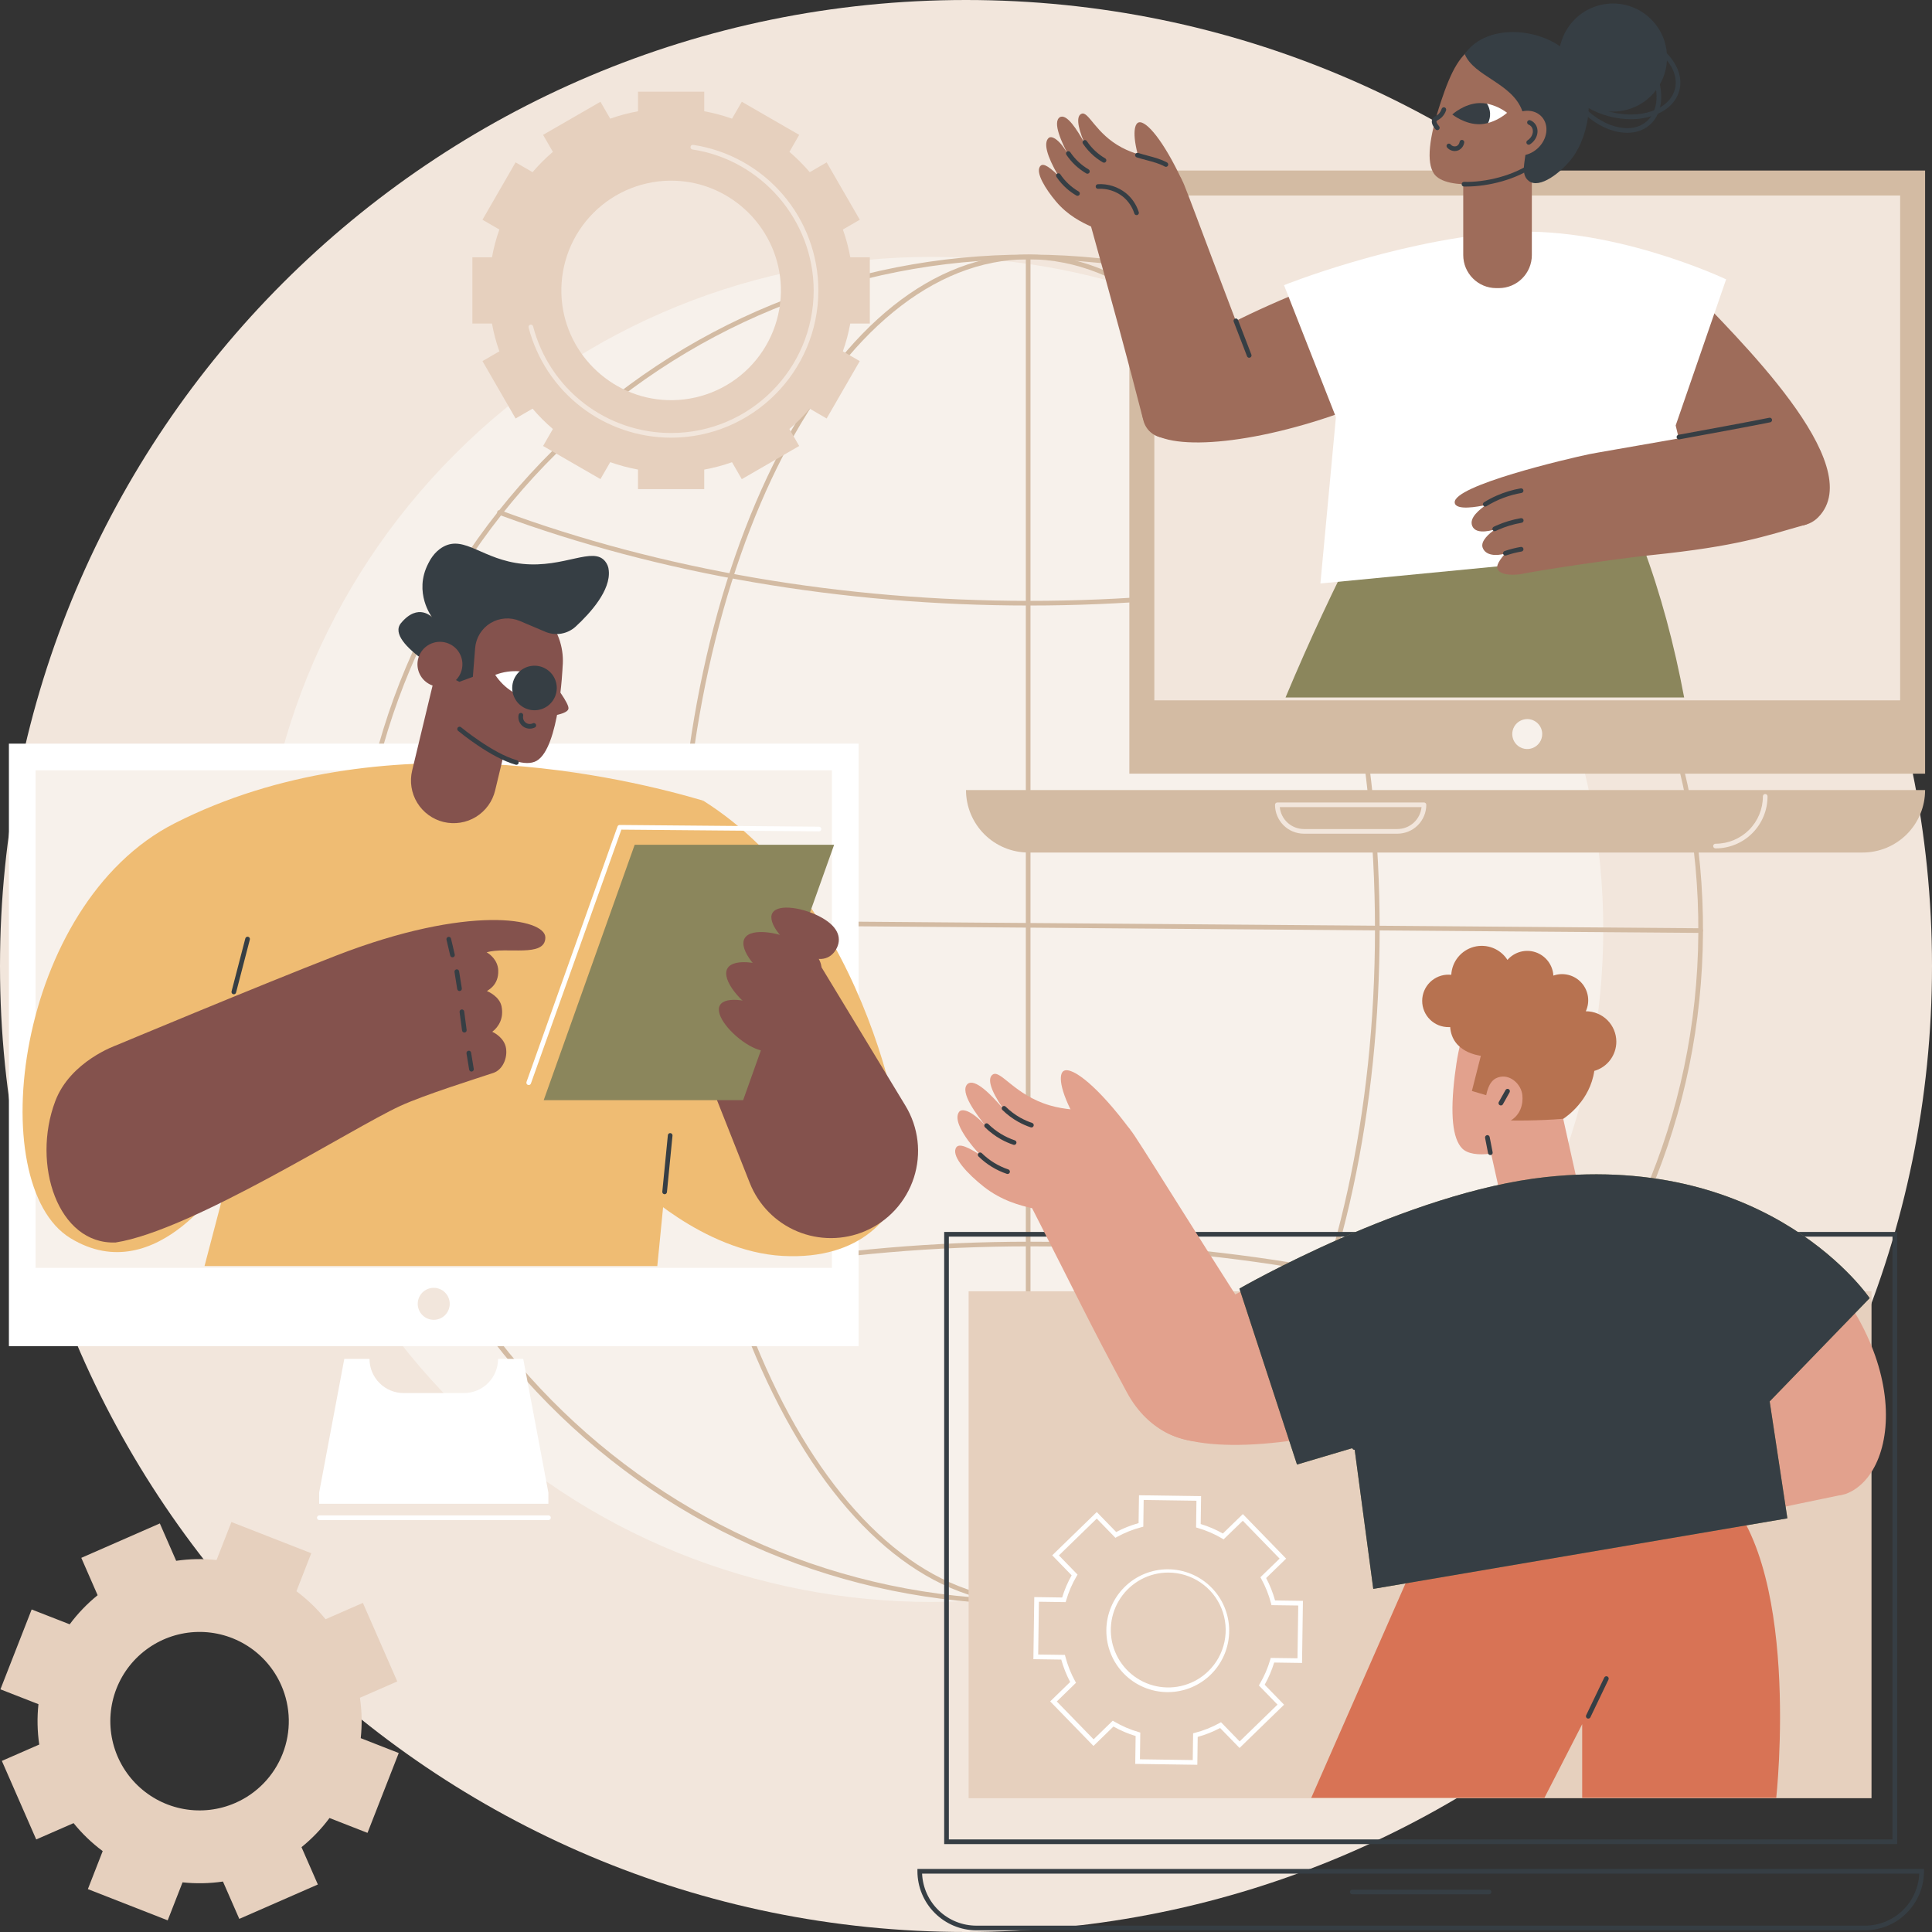 <svg width="100" height="100" viewBox="0 0 100 100" fill="none" xmlns="http://www.w3.org/2000/svg">
<rect x="0" y="0" width="100" height="100" fill="#333333" stroke="none"/>
<g clip-path="url(#clip0_2128_23555)">
<path d="M50 100C77.614 100 100 77.614 100 50C100 22.386 77.614 0 50 0C22.386 0 0 22.386 0 50C0 77.614 22.386 100 50 100Z" fill="#F2E6DC"/>
<path d="M72.789 72.721C86.383 59.127 86.383 37.087 72.789 23.493C59.195 9.899 37.155 9.899 23.561 23.493C9.967 37.087 9.967 59.127 23.561 72.721C37.155 86.314 59.195 86.314 72.789 72.721Z" fill="#F7F1EB"/>
<path d="M53.224 83.037H53.016C43.686 82.982 34.935 79.299 28.377 72.664C21.817 66.029 18.234 57.236 18.288 47.906C18.341 38.576 22.026 29.826 28.661 23.267C35.246 16.755 43.959 13.177 53.211 13.177H53.419C62.749 13.232 71.499 16.914 78.058 23.55C84.617 30.185 88.201 38.978 88.146 48.306C88.092 57.634 84.409 66.387 77.774 72.946C71.188 79.458 62.475 83.037 53.224 83.037ZM53.212 13.419C44.023 13.419 35.372 16.971 28.831 23.438C22.24 29.951 18.582 38.642 18.529 47.907C18.42 67.033 33.89 82.685 53.017 82.795H53.221C72.257 82.795 87.796 67.367 87.905 48.306C87.96 39.041 84.401 30.309 77.887 23.719C71.373 17.13 62.682 13.471 53.417 13.418L53.212 13.419Z" fill="#D3BBA3"/>
<path d="M53.279 31.342C43.614 31.342 34.114 29.715 25.805 26.636C25.776 26.624 25.753 26.601 25.741 26.573C25.728 26.544 25.727 26.512 25.738 26.482C25.749 26.453 25.771 26.429 25.799 26.416C25.828 26.402 25.86 26.4 25.89 26.41C34.17 29.479 43.641 31.101 53.279 31.101C62.841 31.101 72.25 29.502 80.485 26.478C80.5 26.471 80.517 26.467 80.533 26.467C80.55 26.467 80.566 26.47 80.581 26.477C80.597 26.483 80.61 26.493 80.622 26.505C80.633 26.517 80.642 26.531 80.648 26.546C80.653 26.562 80.656 26.578 80.655 26.595C80.654 26.611 80.65 26.628 80.642 26.642C80.635 26.657 80.624 26.67 80.612 26.681C80.599 26.691 80.584 26.699 80.568 26.704C72.306 29.738 62.869 31.342 53.279 31.342Z" fill="#D3BBA3"/>
<path d="M25.528 69.329C25.5 69.329 25.473 69.319 25.452 69.301C25.43 69.282 25.416 69.257 25.411 69.23C25.406 69.202 25.41 69.174 25.424 69.149C25.438 69.125 25.46 69.106 25.486 69.096C33.873 65.939 43.483 64.27 53.278 64.27C63.02 64.27 72.585 65.922 80.94 69.047C80.955 69.052 80.969 69.061 80.98 69.072C80.992 69.082 81.001 69.095 81.008 69.11C81.014 69.124 81.018 69.14 81.019 69.155C81.019 69.171 81.016 69.187 81.011 69.202C81 69.232 80.977 69.256 80.948 69.269C80.919 69.283 80.886 69.284 80.856 69.273C72.528 66.158 62.992 64.511 53.278 64.511C43.513 64.511 33.934 66.175 25.573 69.32C25.559 69.326 25.544 69.329 25.528 69.329V69.329Z" fill="#D3BBA3"/>
<path d="M53.218 83.037C48.343 83.037 43.764 79.393 40.331 72.776C36.909 66.185 35.025 57.421 35.025 48.107C35.025 38.792 36.909 30.029 40.331 23.437C43.767 16.821 48.343 13.177 53.218 13.177C58.092 13.177 62.668 16.821 66.103 23.437C69.526 30.029 71.41 38.792 71.41 48.107C71.41 57.421 69.526 66.185 66.103 72.776C62.668 79.393 58.092 83.037 53.218 83.037ZM53.218 13.419C43.319 13.419 35.266 28.98 35.266 48.108C35.266 67.235 43.319 82.797 53.218 82.797C63.117 82.797 71.169 67.236 71.169 48.108C71.169 28.98 63.115 13.418 53.218 13.418V13.419Z" fill="#D3BBA3"/>
<path d="M53.217 82.99C53.202 82.99 53.186 82.987 53.171 82.981C53.157 82.975 53.143 82.966 53.132 82.955C53.121 82.944 53.112 82.931 53.106 82.916C53.1 82.902 53.097 82.886 53.097 82.87V13.372C53.099 13.341 53.112 13.312 53.135 13.292C53.157 13.271 53.187 13.259 53.217 13.259C53.248 13.259 53.277 13.271 53.3 13.292C53.322 13.312 53.336 13.341 53.338 13.372V82.87C53.338 82.886 53.335 82.901 53.329 82.916C53.323 82.931 53.314 82.944 53.303 82.955C53.291 82.966 53.278 82.975 53.264 82.981C53.249 82.987 53.233 82.99 53.217 82.99V82.99Z" fill="#D3BBA3"/>
<path d="M88.033 48.287L18.386 47.744C18.356 47.742 18.327 47.729 18.306 47.706C18.285 47.684 18.274 47.654 18.274 47.624C18.274 47.593 18.285 47.564 18.306 47.541C18.327 47.519 18.356 47.505 18.386 47.503L88.033 48.047C88.063 48.048 88.092 48.062 88.113 48.084C88.134 48.107 88.145 48.136 88.145 48.167C88.145 48.198 88.134 48.227 88.113 48.249C88.092 48.272 88.063 48.285 88.033 48.287V48.287Z" fill="#D3BBA3"/>
<path d="M0.461 69.676H44.439L44.439 38.491L0.461 38.491L0.461 69.676Z" fill="white"/>
<path d="M43.059 65.624V39.871H1.841V65.624H43.059Z" fill="#F7F1EB"/>
<path d="M22.767 68.251C23.189 68.076 23.39 67.591 23.215 67.169C23.04 66.747 22.556 66.546 22.133 66.721C21.711 66.896 21.51 67.38 21.685 67.803C21.86 68.225 22.345 68.426 22.767 68.251Z" fill="#F2E6DC"/>
<path d="M17.821 70.337H19.126C19.126 70.569 19.171 70.799 19.26 71.013C19.349 71.228 19.48 71.423 19.644 71.587C19.808 71.751 20.003 71.882 20.218 71.971C20.432 72.059 20.662 72.105 20.895 72.105H24.012C24.481 72.105 24.931 71.919 25.262 71.587C25.594 71.255 25.78 70.806 25.78 70.337H27.082L28.384 77.256V77.835H16.519V77.256L17.821 70.337Z" fill="white"/>
<path d="M28.381 78.678H16.519C16.489 78.676 16.46 78.662 16.439 78.64C16.418 78.618 16.407 78.588 16.407 78.558C16.407 78.527 16.418 78.498 16.439 78.475C16.46 78.453 16.489 78.439 16.519 78.437H28.381C28.398 78.436 28.415 78.438 28.43 78.444C28.446 78.449 28.46 78.458 28.472 78.469C28.484 78.481 28.494 78.494 28.5 78.51C28.507 78.525 28.51 78.541 28.51 78.558C28.51 78.574 28.507 78.591 28.5 78.606C28.494 78.621 28.484 78.635 28.472 78.646C28.46 78.657 28.446 78.666 28.43 78.671C28.415 78.677 28.398 78.679 28.381 78.678Z" fill="white"/>
<path d="M32.81 61.226C32.81 61.226 36.362 64.778 40.502 65.006C44.642 65.233 46.358 62.845 46.731 61.149C47.104 59.454 44.949 46.823 36.394 41.44C36.394 41.44 31.076 54.754 32.81 61.226Z" fill="#EFBC73"/>
<path d="M11.841 60.745C11.841 60.745 8.188 66.865 3.641 64.084C-0.906 61.302 0.772 46.809 9.051 42.608C19.827 37.144 32.539 40.304 36.392 41.44L34.022 65.531H10.586L11.841 60.745Z" fill="#EFBC73"/>
<path d="M12.102 51.464C12.092 51.464 12.082 51.462 12.072 51.46C12.057 51.456 12.042 51.449 12.03 51.44C12.017 51.43 12.006 51.418 11.998 51.405C11.99 51.391 11.985 51.376 11.983 51.36C11.981 51.344 11.982 51.328 11.986 51.313L12.696 48.581C12.699 48.565 12.706 48.549 12.715 48.536C12.724 48.522 12.736 48.511 12.75 48.502C12.764 48.493 12.78 48.487 12.796 48.485C12.812 48.482 12.829 48.483 12.845 48.487C12.861 48.491 12.876 48.499 12.889 48.509C12.902 48.519 12.912 48.532 12.921 48.546C12.928 48.561 12.933 48.577 12.935 48.593C12.936 48.609 12.934 48.626 12.929 48.642L12.219 51.374C12.212 51.4 12.197 51.422 12.176 51.439C12.155 51.455 12.129 51.464 12.102 51.464V51.464Z" fill="#363E44"/>
<path d="M34.402 61.812H34.39C34.374 61.811 34.359 61.806 34.345 61.799C34.331 61.791 34.318 61.781 34.308 61.769C34.298 61.757 34.29 61.743 34.285 61.727C34.281 61.712 34.279 61.696 34.281 61.68L34.569 58.751C34.574 58.721 34.59 58.693 34.614 58.674C34.639 58.656 34.669 58.647 34.7 58.65C34.731 58.653 34.759 58.668 34.779 58.691C34.799 58.714 34.81 58.744 34.809 58.775L34.521 61.704C34.518 61.733 34.504 61.761 34.482 61.781C34.46 61.801 34.431 61.812 34.402 61.812Z" fill="#363E44"/>
<path d="M35.362 52.524L38.81 61.233C39.031 61.792 39.363 62.301 39.784 62.731C40.205 63.161 40.708 63.502 41.263 63.734C41.818 63.966 42.414 64.085 43.015 64.084C43.617 64.083 44.212 63.962 44.766 63.727V63.727C45.362 63.475 45.898 63.097 46.335 62.619C46.772 62.141 47.102 61.575 47.301 60.959C47.5 60.342 47.564 59.69 47.489 59.047C47.414 58.404 47.201 57.784 46.865 57.23L42.079 49.336L35.362 52.524Z" fill="#84524D"/>
<path d="M6.022 54.103C6.022 54.103 13.428 51.004 17.393 49.464C24.265 46.795 28.222 47.533 28.227 48.521C28.232 49.593 26.171 48.983 25.188 49.294C25.348 49.373 25.768 49.696 25.789 50.223C25.82 51.007 25.247 51.252 25.203 51.296C25.257 51.318 25.858 51.573 25.961 52.094C26.077 52.681 25.836 53.132 25.479 53.406C25.617 53.465 26.104 53.739 26.19 54.243C26.278 54.761 26.02 55.372 25.534 55.534C24.639 55.834 21.963 56.669 20.708 57.247C18.236 58.383 9.961 63.686 5.986 64.311C3.005 64.43 1.62 60.267 2.863 56.989C3.644 54.926 6.022 54.103 6.022 54.103Z" fill="#84524D"/>
<path d="M24.403 55.465C24.375 55.465 24.347 55.454 24.325 55.436C24.303 55.417 24.289 55.392 24.284 55.363L24.146 54.523C24.144 54.508 24.144 54.492 24.148 54.477C24.152 54.461 24.158 54.447 24.167 54.434C24.177 54.421 24.188 54.41 24.202 54.402C24.215 54.393 24.23 54.388 24.246 54.385C24.261 54.383 24.277 54.383 24.293 54.387C24.308 54.391 24.323 54.397 24.335 54.406C24.348 54.416 24.359 54.427 24.368 54.441C24.376 54.454 24.381 54.469 24.384 54.485L24.522 55.325C24.527 55.356 24.52 55.388 24.501 55.414C24.482 55.44 24.454 55.458 24.423 55.463L24.403 55.465Z" fill="#363E44"/>
<path d="M24.035 53.443C24.006 53.443 23.978 53.432 23.956 53.413C23.934 53.394 23.92 53.367 23.916 53.338L23.788 52.384C23.784 52.352 23.793 52.32 23.812 52.295C23.831 52.27 23.86 52.253 23.892 52.249C23.923 52.244 23.956 52.253 23.981 52.272C24.006 52.292 24.023 52.32 24.027 52.352L24.153 53.309C24.155 53.324 24.154 53.34 24.15 53.356C24.146 53.371 24.139 53.385 24.129 53.398C24.12 53.41 24.108 53.421 24.094 53.429C24.08 53.437 24.065 53.442 24.05 53.444C24.045 53.444 24.04 53.443 24.035 53.443V53.443Z" fill="#363E44"/>
<path d="M23.785 51.296C23.757 51.296 23.729 51.286 23.707 51.267C23.686 51.249 23.671 51.223 23.666 51.195C23.64 51.037 23.618 50.895 23.595 50.752C23.572 50.609 23.551 50.471 23.525 50.315C23.522 50.299 23.522 50.283 23.526 50.267C23.529 50.251 23.536 50.236 23.545 50.223C23.554 50.21 23.566 50.199 23.579 50.19C23.593 50.182 23.608 50.176 23.624 50.173C23.64 50.171 23.656 50.171 23.672 50.175C23.687 50.179 23.702 50.186 23.715 50.195C23.728 50.205 23.739 50.217 23.747 50.23C23.756 50.244 23.761 50.26 23.763 50.275C23.789 50.431 23.811 50.572 23.833 50.713C23.856 50.853 23.878 50.997 23.904 51.154C23.909 51.186 23.902 51.218 23.883 51.244C23.865 51.27 23.836 51.288 23.805 51.293L23.785 51.296Z" fill="#363E44"/>
<path d="M23.421 49.551C23.394 49.551 23.368 49.542 23.346 49.525C23.325 49.509 23.31 49.485 23.304 49.459L23.11 48.639C23.103 48.608 23.108 48.575 23.125 48.548C23.142 48.521 23.169 48.502 23.2 48.494C23.231 48.487 23.264 48.492 23.291 48.509C23.318 48.526 23.337 48.553 23.345 48.584L23.538 49.404C23.546 49.435 23.54 49.468 23.524 49.495C23.507 49.522 23.48 49.541 23.449 49.549C23.44 49.551 23.431 49.552 23.421 49.551V49.551Z" fill="#363E44"/>
<path d="M27.366 56.162C27.352 56.162 27.338 56.16 27.326 56.155C27.295 56.145 27.271 56.122 27.257 56.093C27.243 56.065 27.242 56.031 27.252 56.001L31.962 42.78C31.97 42.757 31.985 42.736 32.005 42.722C32.026 42.707 32.051 42.7 32.076 42.7L42.399 42.79C42.43 42.792 42.459 42.806 42.479 42.828C42.5 42.851 42.512 42.88 42.512 42.911C42.512 42.941 42.5 42.971 42.479 42.993C42.459 43.016 42.43 43.029 42.399 43.031V43.031L32.162 42.942L27.48 56.082C27.471 56.105 27.456 56.126 27.436 56.14C27.415 56.155 27.391 56.162 27.366 56.162V56.162Z" fill="white"/>
<path d="M38.465 56.944H28.142L32.851 43.724H43.174L38.465 56.944Z" fill="#8B865C"/>
<path d="M39.827 52.279C40.738 52.797 40.847 53.403 40.559 53.91C40.27 54.417 39.693 54.632 38.782 54.114C37.872 53.595 36.974 52.541 37.262 52.033C37.551 51.526 38.916 51.76 39.827 52.279Z" fill="#84524D"/>
<path d="M40.625 50.413C41.68 51.014 41.808 51.716 41.474 52.303C41.139 52.891 40.469 53.141 39.414 52.539C38.359 51.938 37.318 50.716 37.65 50.129C37.983 49.541 39.57 49.812 40.625 50.413Z" fill="#84524D"/>
<path d="M41.5 49.339C42.41 49.858 42.989 49.642 43.277 49.136C43.566 48.629 43.455 48.022 42.545 47.504C41.634 46.986 40.268 46.752 39.98 47.259C39.691 47.765 40.59 48.821 41.5 49.339Z" fill="#84524D"/>
<path d="M40.303 50.978C41.358 51.579 42.028 51.33 42.362 50.742C42.697 50.155 42.568 49.454 41.514 48.852C40.459 48.251 38.875 47.981 38.541 48.569C38.207 49.156 39.248 50.378 40.303 50.978Z" fill="#84524D"/>
<path d="M22.965 42.547C23.247 42.614 23.54 42.626 23.826 42.58C24.113 42.535 24.387 42.434 24.635 42.282C24.882 42.13 25.097 41.932 25.268 41.697C25.438 41.462 25.561 41.196 25.628 40.914L27.277 34.048C27.319 33.876 27.29 33.694 27.198 33.543C27.106 33.392 26.957 33.283 26.785 33.241L23.791 32.522C23.618 32.48 23.436 32.509 23.285 32.602C23.133 32.695 23.025 32.844 22.984 33.016L21.333 39.883C21.196 40.452 21.291 41.053 21.597 41.553C21.903 42.052 22.395 42.41 22.965 42.547V42.547Z" fill="#84524D"/>
<path d="M27.779 39.378C26.631 40.038 23.793 37.676 23.793 37.676L22.404 33.88C22.489 32.989 22.924 32.169 23.614 31.599C23.956 31.317 24.349 31.105 24.773 30.975C25.196 30.846 25.641 30.8 26.082 30.842C26.523 30.884 26.951 31.013 27.343 31.221C27.734 31.428 28.081 31.711 28.363 32.052C28.645 32.394 28.857 32.788 28.987 33.211C29.116 33.634 29.162 34.079 29.12 34.52C29.12 34.52 28.948 38.705 27.779 39.378Z" fill="#84524D"/>
<path d="M28.648 35.364C28.648 35.364 29.496 36.441 29.421 36.697C29.331 37.002 28.264 37.091 28.264 37.091C28.264 37.091 28.673 35.369 28.648 35.364Z" fill="#84524D"/>
<path d="M25.632 34.931C26.036 34.777 26.469 34.714 26.9 34.748C27.044 34.761 26.662 35.889 26.532 35.81C26.172 35.586 25.864 35.286 25.632 34.931V34.931Z" fill="white"/>
<path d="M26.932 34.72C27.108 34.575 27.323 34.486 27.549 34.463C27.776 34.44 28.005 34.485 28.206 34.592C28.408 34.699 28.573 34.863 28.681 35.064C28.789 35.265 28.835 35.493 28.813 35.72C28.791 35.947 28.703 36.162 28.558 36.339C28.414 36.516 28.221 36.645 28.003 36.712C27.785 36.779 27.552 36.78 27.334 36.714C27.115 36.648 26.921 36.52 26.776 36.344C26.68 36.227 26.607 36.092 26.563 35.947C26.518 35.803 26.503 35.651 26.517 35.5C26.532 35.349 26.576 35.202 26.647 35.069C26.718 34.935 26.815 34.816 26.932 34.72Z" fill="#363E44"/>
<path d="M27.423 37.716C27.289 37.716 27.159 37.671 27.054 37.588C26.968 37.518 26.902 37.426 26.865 37.321C26.828 37.216 26.82 37.103 26.844 36.995C26.847 36.979 26.853 36.965 26.862 36.952C26.871 36.938 26.883 36.927 26.896 36.919C26.909 36.91 26.924 36.904 26.94 36.901C26.955 36.899 26.971 36.899 26.987 36.902C27.002 36.906 27.017 36.912 27.03 36.921C27.043 36.93 27.054 36.941 27.063 36.955C27.071 36.968 27.077 36.983 27.08 36.998C27.083 37.014 27.082 37.03 27.079 37.045C27.064 37.111 27.069 37.179 27.092 37.242C27.115 37.305 27.155 37.361 27.208 37.401C27.262 37.442 27.325 37.467 27.392 37.473C27.459 37.478 27.526 37.465 27.586 37.434C27.614 37.423 27.645 37.423 27.673 37.433C27.701 37.444 27.724 37.465 27.738 37.491C27.752 37.518 27.755 37.549 27.747 37.578C27.739 37.607 27.72 37.632 27.695 37.648C27.611 37.692 27.518 37.715 27.423 37.716V37.716Z" fill="#363E44"/>
<path d="M26.73 39.587C26.719 39.587 26.708 39.586 26.698 39.583C25.395 39.221 23.779 37.884 23.71 37.827C23.686 37.806 23.67 37.777 23.668 37.745C23.665 37.713 23.674 37.682 23.695 37.657C23.715 37.633 23.745 37.617 23.776 37.614C23.808 37.611 23.84 37.621 23.864 37.642C23.881 37.655 25.51 39.003 26.761 39.351C26.788 39.359 26.812 39.377 26.828 39.401C26.844 39.425 26.85 39.455 26.846 39.483C26.842 39.512 26.828 39.538 26.807 39.557C26.785 39.576 26.757 39.587 26.729 39.587H26.73Z" fill="#363E44"/>
<path d="M28.226 32.701C28.487 32.812 28.775 32.845 29.054 32.796C29.333 32.748 29.593 32.62 29.801 32.428C30.561 31.727 31.617 30.553 31.509 29.527C31.498 29.355 31.433 29.191 31.325 29.057C30.701 28.267 29.205 29.403 27.055 29.186C24.983 28.978 24.049 27.689 22.939 28.303C22.451 28.573 22.226 29.053 22.167 29.167C21.385 30.679 22.367 31.954 22.367 31.954C22.367 31.954 21.653 31.175 20.757 32.25C19.861 33.326 23.776 35.291 23.776 35.291L24.475 35.033L24.593 33.544C24.614 33.281 24.697 33.026 24.835 32.802C24.974 32.577 25.163 32.388 25.389 32.251C25.614 32.114 25.869 32.033 26.133 32.014C26.396 31.994 26.66 32.038 26.903 32.14L28.226 32.701Z" fill="#363E44"/>
<path d="M21.749 33.828C21.639 34.031 21.592 34.261 21.613 34.49C21.634 34.719 21.723 34.937 21.867 35.116C22.012 35.294 22.207 35.426 22.427 35.494C22.646 35.562 22.881 35.564 23.102 35.499C23.323 35.433 23.519 35.304 23.666 35.127C23.813 34.95 23.904 34.733 23.928 34.505C23.952 34.276 23.908 34.045 23.801 33.841C23.694 33.638 23.529 33.47 23.326 33.361C23.055 33.214 22.736 33.18 22.441 33.268C22.145 33.356 21.896 33.557 21.749 33.828V33.828Z" fill="#84524D"/>
<path d="M24.451 16.747H25.464C25.553 17.236 25.681 17.716 25.847 18.185L24.973 18.691L26.687 21.661L27.565 21.153C27.888 21.531 28.24 21.883 28.617 22.205L28.11 23.084L31.079 24.798L31.585 23.921C32.053 24.087 32.534 24.215 33.022 24.304V25.317H36.451V24.306C36.94 24.217 37.421 24.089 37.889 23.924L38.395 24.801L41.366 23.084L40.858 22.205C41.237 21.883 41.589 21.531 41.912 21.153L42.787 21.661L44.501 18.691L43.627 18.185C43.792 17.716 43.92 17.236 44.009 16.747H45.022V13.318H44.011C43.922 12.829 43.794 12.349 43.628 11.88L44.503 11.374L42.787 8.404L41.912 8.912C41.59 8.534 41.238 8.183 40.861 7.86L41.366 6.981L38.396 5.267L37.889 6.142C37.421 5.976 36.94 5.848 36.452 5.759V4.746H33.023V5.759C32.534 5.848 32.053 5.976 31.585 6.142L31.079 5.267L28.109 6.981L28.617 7.86C28.239 8.183 27.887 8.534 27.565 8.912L26.686 8.404L24.973 11.374L25.847 11.88C25.681 12.349 25.553 12.829 25.464 13.318H24.451V16.747ZM34.923 9.354C37.898 9.449 40.322 11.872 40.416 14.847C40.441 15.623 40.307 16.397 40.021 17.12C39.735 17.843 39.304 18.5 38.754 19.049C38.205 19.599 37.548 20.03 36.825 20.316C36.102 20.601 35.328 20.736 34.551 20.71C31.576 20.616 29.153 18.192 29.058 15.218C29.033 14.441 29.168 13.667 29.453 12.944C29.739 12.221 30.171 11.564 30.72 11.015C31.27 10.465 31.927 10.034 32.65 9.748C33.373 9.463 34.146 9.328 34.923 9.354V9.354Z" fill="#E6D0BE"/>
<path d="M34.738 22.654C33.05 22.654 31.41 22.095 30.075 21.063C28.74 20.032 27.785 18.586 27.361 16.953C27.357 16.938 27.356 16.922 27.358 16.906C27.36 16.89 27.365 16.875 27.373 16.862C27.381 16.848 27.392 16.836 27.404 16.827C27.417 16.817 27.431 16.81 27.447 16.806C27.462 16.802 27.478 16.801 27.494 16.803C27.509 16.806 27.524 16.811 27.538 16.819C27.552 16.827 27.563 16.837 27.573 16.85C27.582 16.863 27.589 16.877 27.593 16.892C28.005 18.474 28.93 19.873 30.223 20.872C31.516 21.871 33.104 22.413 34.738 22.412C38.807 22.412 42.115 19.101 42.115 15.034C42.115 11.411 39.417 8.274 35.84 7.737C35.809 7.731 35.781 7.714 35.762 7.688C35.743 7.663 35.735 7.631 35.74 7.599C35.745 7.568 35.762 7.54 35.787 7.521C35.813 7.502 35.844 7.494 35.876 7.498C37.679 7.771 39.325 8.681 40.514 10.064C41.703 11.446 42.358 13.209 42.358 15.033C42.358 19.235 38.94 22.654 34.738 22.654Z" fill="#F2E6DC"/>
<path d="M98.197 95.45H48.871V63.765H98.197V95.45ZM49.113 95.209H97.956V64.007H49.112L49.113 95.209Z" fill="#363E44"/>
<path d="M50.136 93.075H96.869V66.837H50.136V93.075Z" fill="#E6D0BE"/>
<path d="M96.528 99.913H50.539C49.729 99.911 48.954 99.588 48.382 99.015C47.81 98.443 47.488 97.667 47.486 96.857V96.737H99.586V96.857C99.585 97.668 99.262 98.445 98.689 99.017C98.116 99.59 97.339 99.912 96.528 99.913V99.913ZM47.727 96.978C47.759 97.703 48.069 98.387 48.593 98.889C49.116 99.391 49.813 99.671 50.539 99.672H96.528C97.254 99.671 97.951 99.391 98.474 98.889C98.998 98.388 99.308 97.703 99.34 96.979L47.727 96.978Z" fill="#363E44"/>
<path d="M77.066 98.049H70C69.984 98.05 69.967 98.047 69.951 98.042C69.936 98.036 69.921 98.028 69.909 98.016C69.897 98.005 69.888 97.991 69.881 97.976C69.874 97.961 69.871 97.945 69.871 97.928C69.871 97.912 69.874 97.895 69.881 97.88C69.888 97.865 69.897 97.851 69.909 97.84C69.921 97.829 69.936 97.82 69.951 97.814C69.967 97.809 69.984 97.806 70 97.808H77.065C77.082 97.806 77.098 97.809 77.114 97.814C77.129 97.82 77.144 97.829 77.156 97.84C77.168 97.851 77.177 97.865 77.184 97.88C77.191 97.895 77.194 97.912 77.194 97.928C77.194 97.945 77.191 97.961 77.184 97.976C77.177 97.991 77.168 98.005 77.156 98.016C77.144 98.028 77.129 98.036 77.114 98.042C77.098 98.047 77.082 98.05 77.065 98.049H77.066Z" fill="#363E44"/>
<path d="M81.894 89.244L79.939 93.058H67.869L73.636 79.94L88.788 76.885C93.315 80.563 91.938 93.057 91.938 93.057H81.894V89.244Z" fill="#D87355"/>
<path d="M82.206 88.954C82.188 88.954 82.17 88.95 82.154 88.942C82.126 88.928 82.104 88.903 82.094 88.873C82.083 88.843 82.085 88.81 82.099 88.781L83.036 86.831C83.043 86.816 83.052 86.803 83.064 86.793C83.076 86.782 83.09 86.774 83.105 86.769C83.12 86.763 83.136 86.761 83.151 86.762C83.167 86.763 83.183 86.766 83.197 86.773C83.212 86.78 83.225 86.79 83.235 86.802C83.246 86.813 83.254 86.827 83.259 86.842C83.265 86.857 83.267 86.873 83.266 86.889C83.265 86.905 83.261 86.92 83.255 86.934L82.319 88.886C82.308 88.907 82.292 88.925 82.272 88.937C82.252 88.949 82.229 88.955 82.206 88.954V88.954Z" fill="#363E44"/>
<path d="M75.3 55.66C75.514 53.937 75.792 52.951 76.628 52.304C77.755 51.434 79.264 51.856 79.421 51.902C79.521 51.932 80.97 52.267 81.51 53.663C82.044 55.042 81.828 56.655 80.881 57.773L81.591 60.961C81.645 61.204 81.651 61.456 81.608 61.701C81.566 61.947 81.475 62.182 81.341 62.392C81.207 62.603 81.033 62.785 80.829 62.928C80.625 63.071 80.395 63.173 80.151 63.227L79.92 63.282C79.676 63.336 79.425 63.342 79.179 63.299C78.933 63.256 78.699 63.165 78.488 63.031C78.278 62.897 78.096 62.723 77.953 62.519C77.809 62.315 77.708 62.085 77.653 61.842L77.179 59.711C76.517 59.801 75.962 59.727 75.682 59.444C75.185 58.937 75.052 57.689 75.3 55.66Z" fill="#E2A18D"/>
<path d="M77.14 59.786C77.112 59.786 77.085 59.776 77.064 59.758C77.042 59.741 77.028 59.716 77.022 59.689L76.869 58.904C76.865 58.889 76.864 58.872 76.867 58.856C76.87 58.84 76.875 58.824 76.884 58.81C76.893 58.796 76.904 58.784 76.918 58.775C76.931 58.766 76.947 58.759 76.963 58.756C76.979 58.753 76.996 58.753 77.012 58.756C77.028 58.76 77.043 58.767 77.056 58.776C77.07 58.786 77.081 58.798 77.09 58.812C77.098 58.826 77.104 58.842 77.106 58.858L77.259 59.642C77.265 59.674 77.258 59.706 77.241 59.733C77.223 59.759 77.195 59.778 77.164 59.784C77.156 59.785 77.148 59.786 77.14 59.786Z" fill="#363E44"/>
<path d="M77.684 57.218C77.662 57.218 77.642 57.212 77.623 57.202C77.605 57.191 77.59 57.176 77.579 57.158C77.569 57.139 77.563 57.119 77.563 57.097C77.563 57.076 77.569 57.056 77.579 57.037C77.646 56.921 77.704 56.815 77.766 56.704C77.816 56.613 77.868 56.518 77.93 56.413C77.946 56.388 77.972 56.369 78.002 56.362C78.032 56.355 78.063 56.359 78.09 56.374C78.117 56.389 78.137 56.414 78.146 56.443C78.155 56.472 78.153 56.504 78.139 56.532C78.08 56.636 78.03 56.73 77.979 56.821C77.917 56.93 77.857 57.039 77.79 57.157C77.779 57.176 77.764 57.192 77.745 57.202C77.726 57.213 77.705 57.218 77.684 57.218Z" fill="#363E44"/>
<path d="M83.661 53.919C83.661 53.501 83.495 53.1 83.2 52.804C82.904 52.509 82.503 52.343 82.085 52.343H82.081C82.193 52.101 82.231 51.832 82.19 51.569C82.149 51.306 82.032 51.061 81.853 50.864C81.674 50.667 81.441 50.527 81.183 50.462C80.925 50.397 80.653 50.409 80.402 50.497C80.387 50.227 80.292 49.969 80.129 49.754C79.966 49.539 79.743 49.378 79.488 49.29C79.233 49.203 78.957 49.194 78.697 49.264C78.436 49.335 78.203 49.481 78.026 49.685C77.846 49.403 77.581 49.186 77.269 49.064C76.957 48.943 76.615 48.924 76.291 49.009C75.968 49.095 75.68 49.281 75.469 49.541C75.258 49.801 75.135 50.121 75.118 50.455C75.078 50.451 75.037 50.449 74.996 50.449C74.816 50.445 74.636 50.477 74.468 50.544C74.301 50.611 74.148 50.71 74.019 50.836C73.89 50.963 73.787 51.114 73.718 51.28C73.648 51.447 73.612 51.625 73.612 51.806C73.612 51.986 73.648 52.165 73.718 52.331C73.787 52.498 73.89 52.649 74.019 52.775C74.148 52.902 74.301 53.001 74.468 53.068C74.636 53.134 74.816 53.166 74.996 53.163C75.017 53.163 75.039 53.163 75.06 53.16C75.163 54.481 76.564 54.629 76.648 54.649C76.493 55.255 76.339 55.862 76.185 56.468C76.416 56.533 76.693 56.625 76.925 56.687C77.054 56.05 77.303 55.801 77.658 55.736C78.216 55.633 78.742 56.141 78.798 56.688C78.849 57.187 78.673 57.711 78.197 57.995C78.763 58.003 79.355 57.995 79.972 57.968C80.294 57.953 80.609 57.934 80.915 57.909C81.101 57.786 82.293 56.963 82.521 55.43C82.849 55.336 83.138 55.137 83.343 54.865C83.549 54.592 83.66 54.26 83.661 53.919V53.919Z" fill="#B77250"/>
<path d="M68.846 65.013C61.732 67.192 58.093 70.739 59.457 73.311C60.335 74.967 64.494 75.321 70.199 73.909C69.855 71.509 69.325 67.907 68.846 65.013Z" fill="#E2A18D"/>
<path d="M66.412 70.838C62.368 64.616 59.62 60.127 58.717 58.771C58.564 58.53 58.376 58.312 58.161 58.123C57.065 57.176 55.94 57.686 54.336 57.214C52.513 56.681 51.788 55.349 51.385 55.617C51.104 55.804 51.236 56.382 51.913 57.371C51.312 56.679 50.456 55.778 50.075 56.111C49.656 56.519 50.538 57.696 51.105 58.384C50.418 57.553 49.804 57.316 49.638 57.555C49.376 57.931 49.759 58.7 50.71 59.762C49.849 59.212 49.557 59.207 49.462 59.454C49.288 59.905 50.086 60.766 50.909 61.415C51.834 62.148 52.807 62.396 53.422 62.537C55.802 67.189 56.318 68.348 58.324 72.062C60.601 76.284 66.111 74.896 66.412 70.838Z" fill="#E2A18D"/>
<path d="M55.707 57.988C54.786 56.349 54.801 55.563 55.065 55.426C55.51 55.195 56.868 56.271 58.516 58.496C57.721 58.424 56.503 58.059 55.707 57.988Z" fill="#E2A18D"/>
<path d="M53.388 58.357C53.375 58.358 53.362 58.355 53.349 58.351C53.125 58.276 52.908 58.18 52.702 58.065C52.403 57.897 52.127 57.691 51.883 57.451C51.86 57.428 51.848 57.398 51.848 57.366C51.848 57.334 51.86 57.304 51.882 57.281C51.905 57.259 51.935 57.246 51.967 57.245C51.998 57.245 52.029 57.257 52.052 57.279C52.28 57.504 52.537 57.698 52.817 57.855C53.011 57.962 53.214 58.052 53.423 58.123C53.451 58.132 53.474 58.15 53.489 58.175C53.504 58.199 53.509 58.228 53.505 58.257C53.5 58.285 53.485 58.311 53.464 58.329C53.442 58.347 53.414 58.358 53.385 58.357H53.388Z" fill="#363E44"/>
<path d="M52.491 59.26C52.478 59.26 52.465 59.257 52.453 59.253C52.229 59.178 52.012 59.082 51.806 58.967C51.507 58.8 51.231 58.593 50.986 58.353C50.974 58.342 50.964 58.329 50.957 58.314C50.95 58.299 50.946 58.283 50.945 58.267C50.944 58.25 50.947 58.234 50.953 58.219C50.959 58.203 50.968 58.189 50.98 58.178C50.991 58.166 51.005 58.157 51.02 58.15C51.035 58.144 51.052 58.141 51.068 58.141C51.085 58.142 51.101 58.145 51.116 58.152C51.131 58.159 51.144 58.169 51.155 58.181C51.544 58.563 52.014 58.851 52.53 59.025C52.557 59.034 52.58 59.053 52.595 59.077C52.61 59.102 52.615 59.131 52.611 59.159C52.606 59.187 52.591 59.213 52.569 59.231C52.547 59.25 52.52 59.26 52.491 59.26H52.491Z" fill="#363E44"/>
<path d="M52.153 60.765C52.14 60.765 52.127 60.763 52.115 60.759C51.564 60.574 51.062 60.266 50.648 59.858C50.626 59.836 50.613 59.805 50.613 59.773C50.612 59.741 50.625 59.711 50.647 59.688C50.669 59.665 50.7 59.652 50.732 59.652C50.764 59.652 50.795 59.664 50.817 59.686C51.206 60.068 51.675 60.357 52.192 60.53C52.219 60.539 52.242 60.558 52.256 60.583C52.271 60.607 52.276 60.636 52.272 60.664C52.267 60.692 52.252 60.718 52.231 60.736C52.209 60.755 52.181 60.765 52.153 60.765V60.765Z" fill="#363E44"/>
<path d="M95.405 77.358C88.688 78.735 84.342 79.757 82.865 80.041C82.606 80.097 82.341 80.115 82.078 80.096C80.743 79.986 80.347 78.92 78.996 78.167C77.462 77.314 76.115 77.701 76.029 77.261C75.969 76.955 76.437 76.666 77.526 76.471C76.681 76.525 75.532 76.546 75.504 76.078C75.501 75.537 76.848 75.353 77.668 75.281C76.675 75.368 76.121 75.118 76.171 74.853C76.248 74.437 77.002 74.19 78.319 74.126C77.398 73.916 77.206 73.728 77.306 73.505C77.49 73.098 78.573 73.068 79.536 73.185C80.619 73.318 81.413 73.797 81.906 74.114C86.51 72.661 89.562 71.728 93.257 70.479C94.014 70.222 95.405 77.358 95.405 77.358Z" fill="#E2A18D"/>
<path d="M91.639 63.138C99.171 68.993 98.47 76.172 95.579 77.309C93.939 77.952 89.693 74.185 85.992 67.781C88.069 66.263 89.075 64.909 91.639 63.138Z" fill="#E2A18D"/>
<path d="M96.773 67.191C96.773 67.191 91.701 59.666 80.021 60.924C72.833 61.699 64.153 66.697 64.153 66.697L67.133 75.805L70.103 74.923L71.08 82.24L92.514 78.589L91.598 72.537L96.773 67.191Z" fill="#8B865C"/>
<path d="M70.103 75.043C70.075 75.043 70.048 75.034 70.026 75.015C70.004 74.997 69.99 74.972 69.985 74.945C69.98 74.917 69.984 74.888 69.998 74.864C70.012 74.839 70.034 74.82 70.061 74.81L71.864 74.128C71.879 74.122 71.895 74.119 71.911 74.119C71.927 74.119 71.943 74.122 71.958 74.129C71.973 74.135 71.986 74.144 71.997 74.156C72.008 74.168 72.017 74.181 72.023 74.197C72.029 74.212 72.031 74.228 72.031 74.244C72.03 74.26 72.026 74.276 72.019 74.29C72.013 74.305 72.003 74.318 71.991 74.329C71.979 74.34 71.965 74.348 71.95 74.354L70.147 75.035C70.133 75.041 70.118 75.043 70.103 75.043Z" fill="#363E44"/>
<path d="M96.773 67.191C96.773 67.191 91.701 59.666 80.021 60.924C72.833 61.699 64.153 66.697 64.153 66.697L67.133 75.805L70.103 74.923L71.08 82.24L92.514 78.589L91.598 72.537L96.773 67.191Z" fill="#363E44"/>
<path d="M99.643 8.827H58.455V40.045H99.643V8.827Z" fill="#D3BBA3"/>
<path d="M98.351 36.25V10.119L59.748 10.119V36.25H98.351Z" fill="#F2E6DC"/>
<path d="M79.825 37.995C79.825 38.148 79.779 38.298 79.694 38.425C79.609 38.553 79.487 38.652 79.346 38.711C79.204 38.77 79.048 38.785 78.898 38.755C78.747 38.725 78.609 38.651 78.501 38.543C78.392 38.434 78.319 38.296 78.289 38.146C78.259 37.995 78.274 37.84 78.333 37.698C78.391 37.556 78.491 37.435 78.618 37.35C78.746 37.265 78.896 37.219 79.049 37.219C79.151 37.219 79.252 37.239 79.346 37.278C79.44 37.317 79.525 37.374 79.597 37.446C79.67 37.518 79.727 37.604 79.766 37.698C79.805 37.792 79.825 37.893 79.825 37.995V37.995Z" fill="#F7F1EB"/>
<path d="M99.643 40.892C99.643 41.317 99.56 41.737 99.397 42.13C99.234 42.523 98.996 42.879 98.696 43.18C98.395 43.48 98.039 43.718 97.646 43.881C97.254 44.044 96.833 44.127 96.408 44.127H53.236C52.377 44.127 51.554 43.786 50.948 43.18C50.341 42.573 50 41.75 50 40.892H99.643Z" fill="#D3BBA3"/>
<path d="M88.802 43.913C88.786 43.914 88.769 43.911 88.754 43.906C88.738 43.9 88.724 43.892 88.712 43.88C88.7 43.869 88.69 43.855 88.683 43.84C88.677 43.825 88.673 43.809 88.673 43.792C88.673 43.776 88.677 43.759 88.683 43.744C88.69 43.729 88.7 43.715 88.712 43.704C88.724 43.693 88.738 43.684 88.754 43.678C88.769 43.673 88.786 43.67 88.802 43.672C89.45 43.671 90.071 43.413 90.53 42.955C90.988 42.497 91.246 41.875 91.246 41.227C91.245 41.211 91.248 41.194 91.253 41.179C91.259 41.163 91.267 41.149 91.279 41.137C91.29 41.125 91.304 41.115 91.319 41.108C91.334 41.102 91.35 41.099 91.367 41.099C91.383 41.099 91.4 41.102 91.415 41.108C91.43 41.115 91.444 41.125 91.455 41.137C91.466 41.149 91.475 41.163 91.481 41.179C91.486 41.194 91.489 41.211 91.487 41.227C91.487 41.939 91.203 42.622 90.7 43.125C90.197 43.629 89.514 43.912 88.802 43.913Z" fill="#F2E6DC"/>
<path d="M72.329 43.152H67.49C67.093 43.151 66.713 42.994 66.433 42.714C66.153 42.433 65.995 42.053 65.994 41.657C65.994 41.641 65.997 41.625 66.003 41.611C66.009 41.596 66.018 41.583 66.029 41.572C66.041 41.56 66.054 41.551 66.069 41.545C66.083 41.539 66.099 41.536 66.115 41.536H73.704C73.72 41.536 73.736 41.539 73.75 41.545C73.765 41.551 73.778 41.56 73.79 41.572C73.801 41.583 73.81 41.596 73.816 41.611C73.822 41.625 73.825 41.641 73.825 41.657C73.824 42.053 73.667 42.433 73.386 42.714C73.106 42.994 72.726 43.151 72.329 43.152ZM66.241 41.777C66.271 42.087 66.416 42.375 66.647 42.585C66.877 42.794 67.178 42.91 67.49 42.911H72.329C72.641 42.91 72.941 42.794 73.172 42.585C73.403 42.375 73.547 42.087 73.578 41.777H66.241Z" fill="#F2E6DC"/>
<path d="M87.171 36.1H66.54C67.797 33.095 69.093 30.347 70.369 27.867C75.897 27.963 80.049 28.191 85.02 28.225C85.956 30.718 86.659 33.373 87.171 36.1Z" fill="#8B865C"/>
<path d="M67.326 15.095C61.175 17.648 58.174 19.816 59.331 22.066C60.001 23.37 64.365 23.149 69.324 21.392C68.825 19.347 67.984 17.555 67.326 15.095Z" fill="#9E6C5A"/>
<path d="M87.486 14.918C89.776 17.364 96.794 24.051 94.108 26.776C91.886 29.027 85.322 22.235 82.899 19.942L87.486 14.918Z" fill="#9E6C5A"/>
<path d="M89.344 14.459C89.344 14.459 83.215 11.544 77.588 12.047C71.96 12.55 66.46 14.76 66.46 14.76L69.147 21.591L68.344 30.201L88.24 28.28L86.733 22.022L89.344 14.459Z" fill="white"/>
<path d="M65.456 20.449C63.253 14.839 61.798 10.816 61.303 9.592C61.22 9.375 61.106 9.171 60.965 8.986C60.248 8.054 59.272 8.276 58.069 7.639C56.703 6.918 56.346 5.739 55.981 5.887C55.727 5.99 55.737 6.472 56.115 7.369C55.75 6.721 55.215 5.864 54.858 6.066C54.458 6.323 54.968 7.404 55.307 8.043C54.895 7.27 54.445 6.982 54.274 7.144C54.005 7.401 54.185 8.073 54.766 9.076C54.17 8.497 53.939 8.446 53.823 8.627C53.611 8.955 54.106 9.771 54.654 10.423C55.272 11.158 56.005 11.513 56.473 11.726C57.609 15.815 58.331 18.448 59.183 21.768C59.224 21.928 59.298 22.079 59.401 22.209C59.503 22.34 59.631 22.447 59.777 22.526C59.923 22.604 60.084 22.651 60.25 22.664C60.415 22.677 60.581 22.655 60.738 22.6C62.525 21.974 63.522 21.59 65.456 20.449Z" fill="#9E6C5A"/>
<path d="M64.655 18.517C64.631 18.516 64.608 18.509 64.589 18.495C64.569 18.481 64.554 18.462 64.546 18.44C64.305 17.821 64.076 17.226 63.858 16.655C63.851 16.64 63.847 16.624 63.847 16.608C63.847 16.591 63.85 16.575 63.856 16.56C63.862 16.544 63.872 16.531 63.884 16.519C63.895 16.508 63.909 16.499 63.925 16.493C63.94 16.487 63.956 16.484 63.973 16.485C63.989 16.485 64.005 16.489 64.02 16.497C64.035 16.504 64.048 16.514 64.059 16.526C64.07 16.539 64.078 16.553 64.083 16.569C64.302 17.137 64.531 17.732 64.77 18.352C64.777 18.371 64.78 18.39 64.778 18.41C64.775 18.429 64.768 18.448 64.757 18.464C64.746 18.48 64.731 18.493 64.714 18.503C64.697 18.512 64.677 18.516 64.658 18.516L64.655 18.517Z" fill="#363E44"/>
<path d="M59.032 8.479C58.566 7.025 58.704 6.402 58.939 6.336C59.331 6.226 60.236 7.302 61.185 9.341C60.563 9.154 59.653 8.665 59.032 8.479Z" fill="#9E6C5A"/>
<path d="M58.827 11.134C58.802 11.134 58.777 11.126 58.756 11.111C58.736 11.096 58.721 11.075 58.713 11.05C58.604 10.707 58.398 10.403 58.118 10.176C57.755 9.89 57.301 9.747 56.84 9.774C56.824 9.775 56.808 9.773 56.793 9.768C56.778 9.763 56.764 9.755 56.752 9.744C56.741 9.733 56.731 9.721 56.724 9.706C56.717 9.692 56.713 9.677 56.713 9.661C56.712 9.645 56.714 9.629 56.719 9.614C56.724 9.599 56.732 9.585 56.743 9.574C56.753 9.562 56.766 9.552 56.78 9.545C56.794 9.538 56.81 9.534 56.826 9.533C57.346 9.504 57.86 9.666 58.27 9.989C58.586 10.245 58.819 10.589 58.942 10.977C58.948 10.995 58.95 11.014 58.947 11.033C58.944 11.052 58.937 11.07 58.925 11.085C58.914 11.101 58.899 11.113 58.882 11.122C58.865 11.13 58.846 11.135 58.827 11.134V11.134Z" fill="#363E44"/>
<path d="M60.346 8.634C60.325 8.634 60.306 8.629 60.288 8.619C60.008 8.466 59.687 8.38 59.35 8.291C59.186 8.248 59.015 8.202 58.838 8.146C58.808 8.136 58.782 8.115 58.767 8.087C58.753 8.059 58.75 8.026 58.759 7.995C58.769 7.965 58.79 7.939 58.819 7.925C58.847 7.91 58.88 7.907 58.91 7.916C59.083 7.971 59.25 8.015 59.412 8.059C59.765 8.153 60.098 8.243 60.404 8.409C60.427 8.422 60.446 8.442 60.457 8.467C60.468 8.492 60.47 8.519 60.464 8.545C60.457 8.571 60.442 8.594 60.42 8.611C60.399 8.627 60.373 8.636 60.346 8.636V8.634Z" fill="#363E44"/>
<path d="M57.144 8.419C57.123 8.419 57.102 8.413 57.083 8.403C56.916 8.305 56.758 8.193 56.611 8.067C56.4 7.883 56.213 7.673 56.056 7.44C56.046 7.427 56.039 7.412 56.035 7.397C56.032 7.381 56.031 7.364 56.034 7.348C56.036 7.332 56.042 7.317 56.051 7.303C56.06 7.289 56.072 7.277 56.085 7.268C56.099 7.259 56.114 7.253 56.13 7.25C56.146 7.247 56.163 7.247 56.178 7.25C56.194 7.254 56.209 7.261 56.223 7.27C56.236 7.279 56.247 7.292 56.256 7.305C56.5 7.671 56.825 7.975 57.204 8.197C57.227 8.21 57.245 8.231 57.255 8.255C57.265 8.28 57.266 8.307 57.259 8.332C57.252 8.358 57.237 8.38 57.217 8.396C57.196 8.412 57.17 8.421 57.144 8.421V8.419Z" fill="#363E44"/>
<path d="M56.284 8.991C56.263 8.991 56.242 8.985 56.224 8.975C55.813 8.736 55.462 8.407 55.197 8.012C55.188 7.999 55.182 7.984 55.179 7.969C55.175 7.953 55.175 7.937 55.178 7.922C55.182 7.906 55.188 7.891 55.196 7.878C55.205 7.865 55.216 7.854 55.23 7.845C55.243 7.836 55.257 7.83 55.273 7.827C55.288 7.824 55.304 7.824 55.32 7.827C55.336 7.83 55.35 7.836 55.363 7.844C55.377 7.853 55.388 7.864 55.397 7.878C55.642 8.242 55.966 8.546 56.345 8.767C56.372 8.783 56.392 8.809 56.401 8.84C56.409 8.87 56.404 8.903 56.389 8.931C56.378 8.949 56.363 8.964 56.344 8.975C56.326 8.985 56.305 8.991 56.284 8.991Z" fill="#363E44"/>
<path d="M55.77 10.136C55.749 10.136 55.728 10.13 55.71 10.119C55.543 10.022 55.385 9.909 55.238 9.783C55.026 9.6 54.839 9.389 54.683 9.156C54.674 9.143 54.668 9.128 54.665 9.113C54.662 9.097 54.662 9.081 54.665 9.066C54.668 9.05 54.674 9.036 54.683 9.022C54.691 9.009 54.703 8.998 54.716 8.989C54.729 8.98 54.744 8.974 54.759 8.971C54.775 8.968 54.791 8.968 54.806 8.971C54.822 8.974 54.837 8.98 54.85 8.989C54.863 8.998 54.874 9.009 54.883 9.022C55.128 9.386 55.452 9.69 55.831 9.91C55.854 9.924 55.872 9.944 55.882 9.969C55.892 9.993 55.894 10.021 55.887 10.046C55.88 10.072 55.865 10.095 55.844 10.111C55.823 10.127 55.797 10.136 55.77 10.136V10.136Z" fill="#363E44"/>
<path d="M91.609 21.796C89.021 22.359 82.861 23.384 82.264 23.507C81.147 23.739 75.187 25.138 75.296 26.021C75.348 26.442 76.509 26.225 76.899 26.14C76.618 26.364 76.025 26.782 76.202 27.223C76.412 27.741 77.367 27.395 77.397 27.399C77.088 27.598 76.62 28.008 76.741 28.344C76.898 28.781 77.485 28.775 77.893 28.655C77.867 28.723 77.402 29.18 77.511 29.444C77.631 29.736 78.146 29.789 78.67 29.725C79.662 29.519 83.561 28.93 85.468 28.733C89.949 28.272 91.331 27.759 93.458 27.155C94.291 26.917 92.879 22.444 91.609 21.796Z" fill="#9E6C5A"/>
<path d="M86.9 22.743C86.87 22.743 86.841 22.732 86.819 22.711C86.797 22.691 86.784 22.663 86.781 22.633C86.778 22.604 86.787 22.574 86.805 22.55C86.823 22.526 86.849 22.509 86.878 22.504C88.135 22.275 90.731 21.797 91.585 21.621C91.615 21.617 91.646 21.624 91.671 21.642C91.696 21.659 91.713 21.686 91.72 21.716C91.726 21.746 91.72 21.777 91.704 21.803C91.688 21.83 91.663 21.849 91.633 21.857C90.777 22.033 88.177 22.513 86.922 22.741C86.915 22.742 86.907 22.743 86.9 22.743Z" fill="#363E44"/>
<path d="M76.876 26.221C76.85 26.221 76.824 26.212 76.803 26.197C76.782 26.181 76.766 26.159 76.759 26.133C76.752 26.108 76.753 26.081 76.763 26.057C76.773 26.032 76.79 26.012 76.812 25.998C77.02 25.869 77.237 25.755 77.461 25.656C77.863 25.478 78.285 25.351 78.718 25.276C78.749 25.273 78.78 25.281 78.804 25.3C78.829 25.318 78.846 25.345 78.851 25.376C78.856 25.406 78.85 25.438 78.833 25.463C78.816 25.489 78.789 25.507 78.759 25.514C78.113 25.624 77.494 25.858 76.936 26.203C76.918 26.214 76.897 26.22 76.876 26.221V26.221Z" fill="#363E44"/>
<path d="M77.368 27.495C77.341 27.496 77.314 27.487 77.292 27.47C77.27 27.453 77.255 27.429 77.249 27.402C77.242 27.375 77.245 27.347 77.257 27.323C77.269 27.298 77.289 27.278 77.314 27.266L77.456 27.2C77.858 27.023 78.28 26.896 78.713 26.821C78.729 26.818 78.746 26.817 78.762 26.82C78.778 26.823 78.793 26.83 78.807 26.839C78.82 26.848 78.832 26.86 78.841 26.873C78.85 26.887 78.856 26.902 78.859 26.919C78.862 26.935 78.861 26.951 78.857 26.967C78.853 26.983 78.846 26.998 78.837 27.011C78.827 27.024 78.814 27.035 78.8 27.044C78.786 27.052 78.77 27.057 78.754 27.059C78.34 27.13 77.936 27.251 77.552 27.421C77.505 27.441 77.461 27.462 77.416 27.483C77.401 27.49 77.385 27.494 77.368 27.495V27.495Z" fill="#363E44"/>
<path d="M77.918 28.756C77.889 28.757 77.861 28.747 77.839 28.728C77.817 28.71 77.803 28.684 77.798 28.656C77.793 28.627 77.799 28.598 77.814 28.574C77.829 28.549 77.852 28.531 77.879 28.522C78.151 28.429 78.431 28.357 78.715 28.309C78.73 28.306 78.746 28.306 78.762 28.31C78.777 28.313 78.792 28.32 78.805 28.329C78.818 28.338 78.829 28.35 78.837 28.363C78.845 28.377 78.851 28.392 78.853 28.407C78.859 28.439 78.852 28.471 78.833 28.497C78.815 28.523 78.787 28.541 78.755 28.547C78.484 28.593 78.217 28.661 77.957 28.75C77.945 28.754 77.931 28.756 77.918 28.756V28.756Z" fill="#363E44"/>
<path d="M79.272 2.446C79.131 2.371 77.76 1.673 76.508 2.292C75.579 2.753 75.12 3.648 74.581 5.264C73.947 7.168 73.833 8.395 74.216 8.98C74.822 9.904 77.878 9.648 79.49 8.42C80.654 7.534 81.192 5.998 80.942 4.546C80.692 3.095 79.363 2.494 79.272 2.446Z" fill="#9E6C5A"/>
<path d="M77.447 14.913H77.578C78.522 14.913 79.288 14.147 79.288 13.202V7.932C79.288 6.988 78.522 6.222 77.578 6.222H77.447C76.503 6.222 75.737 6.988 75.737 7.932V13.202C75.737 14.147 76.503 14.913 77.447 14.913Z" fill="#9E6C5A"/>
<path d="M75.902 9.655C75.858 9.655 75.814 9.655 75.772 9.655C75.74 9.654 75.71 9.641 75.688 9.618C75.666 9.595 75.654 9.564 75.655 9.532C75.655 9.516 75.658 9.5 75.665 9.486C75.671 9.471 75.68 9.458 75.692 9.447C75.703 9.436 75.717 9.428 75.731 9.422C75.746 9.416 75.762 9.414 75.778 9.414C76.846 9.442 78.379 9.115 79.417 8.325C79.43 8.314 79.444 8.306 79.46 8.301C79.476 8.296 79.493 8.294 79.509 8.296C79.525 8.297 79.541 8.302 79.556 8.31C79.57 8.318 79.583 8.329 79.593 8.343C79.603 8.356 79.61 8.371 79.614 8.387C79.618 8.403 79.619 8.42 79.616 8.436C79.613 8.452 79.607 8.468 79.598 8.482C79.589 8.496 79.577 8.507 79.563 8.516C78.519 9.309 76.998 9.655 75.902 9.655Z" fill="#363E44"/>
<path d="M84.057 5.716C85.569 5.402 86.54 3.921 86.226 2.409C85.911 0.897 84.43 -0.074 82.918 0.24C81.406 0.555 80.435 2.036 80.749 3.548C81.064 5.06 82.545 6.031 84.057 5.716Z" fill="#363E44"/>
<path d="M84.41 6.171C84.023 6.169 83.637 6.117 83.263 6.016C82.448 5.797 81.738 5.373 81.265 4.821C80.781 4.256 80.601 3.624 80.757 3.04C81.074 1.855 82.715 1.26 84.414 1.714C85.229 1.932 85.939 2.356 86.411 2.909C86.895 3.474 87.076 4.106 86.92 4.689C86.764 5.272 86.292 5.727 85.591 5.978C85.211 6.108 84.812 6.174 84.41 6.171ZM83.268 1.799C82.139 1.799 81.207 2.291 80.991 3.101C80.856 3.605 81.019 4.16 81.45 4.663C81.891 5.179 82.558 5.576 83.327 5.781C84.096 5.987 84.871 5.975 85.512 5.749C86.136 5.531 86.555 5.13 86.689 4.625C86.824 4.121 86.661 3.567 86.231 3.064C85.789 2.548 85.122 2.151 84.354 1.945C84 1.851 83.635 1.803 83.268 1.803V1.799Z" fill="#363E44"/>
<path d="M84.225 6.875C83.994 6.874 83.765 6.841 83.543 6.779C82.842 6.586 82.156 6.123 81.612 5.48C80.477 4.136 80.317 2.398 81.255 1.606C81.716 1.216 82.365 1.111 83.082 1.308C83.784 1.501 84.47 1.964 85.014 2.607C85.558 3.249 85.898 4.006 85.971 4.729C86.045 5.469 85.832 6.091 85.37 6.48C85.062 6.742 84.667 6.875 84.225 6.875ZM81.41 1.79C80.574 2.497 80.747 4.082 81.793 5.325C82.306 5.932 82.95 6.366 83.604 6.546C84.243 6.722 84.814 6.633 85.213 6.297C85.611 5.961 85.797 5.41 85.731 4.754C85.663 4.078 85.344 3.372 84.83 2.763C84.316 2.155 83.674 1.721 83.019 1.542C82.38 1.366 81.809 1.455 81.41 1.791V1.79Z" fill="#363E44"/>
<path d="M75.815 2.798C76.994 1.093 80.079 1.437 81.366 2.945C82.739 4.558 82.281 6.989 81.366 8.191C80.823 8.905 79.684 9.813 79.121 9.359C78.439 8.809 79.466 7.582 78.787 5.727C78.263 4.292 76.284 3.957 75.815 2.798Z" fill="#363E44"/>
<path d="M79.584 7.683C80.1 7.213 80.197 6.479 79.799 6.043C79.403 5.607 78.662 5.634 78.147 6.104C77.63 6.573 77.534 7.308 77.931 7.744C78.328 8.18 79.068 8.152 79.584 7.683Z" fill="#9E6C5A"/>
<path d="M79.126 7.491C79.1 7.491 79.074 7.482 79.053 7.467C79.032 7.451 79.017 7.429 79.01 7.404C79.003 7.379 79.004 7.352 79.013 7.328C79.022 7.303 79.039 7.282 79.061 7.268C79.091 7.249 79.121 7.227 79.148 7.202C79.36 7.009 79.406 6.71 79.249 6.539C79.212 6.499 79.166 6.468 79.115 6.448C79.087 6.435 79.065 6.412 79.053 6.384C79.042 6.355 79.041 6.324 79.052 6.295C79.063 6.266 79.085 6.243 79.113 6.229C79.141 6.216 79.172 6.214 79.202 6.223C79.288 6.256 79.365 6.309 79.427 6.377C79.673 6.65 79.621 7.097 79.31 7.38C79.272 7.414 79.233 7.445 79.19 7.472C79.171 7.484 79.149 7.491 79.126 7.491V7.491Z" fill="#363E44"/>
<path d="M78.007 5.839C77.7 5.607 77.346 5.446 76.969 5.367C76.842 5.343 76.889 6.401 77.02 6.367C77.383 6.264 77.72 6.084 78.007 5.839V5.839Z" fill="white"/>
<path d="M76.571 5.335C76.704 5.331 76.838 5.343 76.968 5.368C77.062 5.516 77.116 5.685 77.126 5.86C77.135 6.035 77.1 6.209 77.023 6.367C76.887 6.403 76.747 6.424 76.606 6.429C75.823 6.453 75.171 5.924 75.171 5.924C75.171 5.924 75.788 5.358 76.571 5.335Z" fill="#373E44"/>
<path d="M75.301 7.819C75.223 7.819 75.146 7.801 75.076 7.767C75.006 7.734 74.944 7.685 74.895 7.625C74.877 7.6 74.869 7.569 74.873 7.538C74.877 7.508 74.892 7.48 74.916 7.46C74.94 7.441 74.97 7.431 75.001 7.433C75.032 7.435 75.061 7.449 75.082 7.472C75.118 7.518 75.168 7.552 75.224 7.567C75.281 7.583 75.341 7.58 75.396 7.559C75.437 7.538 75.473 7.507 75.499 7.469C75.526 7.431 75.543 7.387 75.55 7.34C75.555 7.31 75.572 7.282 75.597 7.263C75.622 7.245 75.653 7.237 75.684 7.241C75.715 7.245 75.744 7.261 75.763 7.285C75.783 7.309 75.792 7.341 75.789 7.372C75.777 7.459 75.743 7.542 75.691 7.613C75.639 7.684 75.57 7.741 75.49 7.779C75.43 7.805 75.366 7.819 75.301 7.819V7.819Z" fill="#363E44"/>
<path d="M74.397 6.737C74.379 6.737 74.362 6.733 74.346 6.726C74.33 6.718 74.316 6.708 74.305 6.695C74.133 6.493 74.076 6.328 74.129 6.188C74.165 6.108 74.23 6.045 74.309 6.008C74.361 5.98 74.409 5.946 74.452 5.907C74.53 5.831 74.588 5.737 74.62 5.633C74.625 5.618 74.633 5.605 74.644 5.593C74.654 5.581 74.667 5.571 74.681 5.564C74.695 5.557 74.711 5.553 74.727 5.552C74.742 5.551 74.758 5.553 74.773 5.559C74.788 5.564 74.802 5.572 74.814 5.582C74.826 5.593 74.835 5.605 74.842 5.62C74.849 5.634 74.853 5.649 74.854 5.665C74.855 5.681 74.853 5.697 74.848 5.712C74.802 5.851 74.723 5.978 74.617 6.079C74.561 6.131 74.498 6.176 74.431 6.213C74.381 6.243 74.36 6.256 74.354 6.272C74.341 6.307 74.369 6.395 74.489 6.536C74.499 6.548 74.507 6.561 74.511 6.576C74.516 6.592 74.518 6.607 74.517 6.623C74.516 6.639 74.511 6.654 74.504 6.668C74.497 6.682 74.487 6.695 74.475 6.705C74.454 6.725 74.426 6.736 74.397 6.737V6.737Z" fill="#363E44"/>
<path d="M20.563 87.031L18.783 82.966L16.851 83.811C16.411 83.267 15.904 82.78 15.343 82.362L16.111 80.395L11.978 78.779L11.209 80.746C10.514 80.672 9.811 80.686 9.119 80.787L8.273 78.853L4.208 80.634L5.053 82.568C4.509 83.008 4.024 83.514 3.607 84.074L1.639 83.306L0.022 87.439L1.99 88.208C1.916 88.903 1.93 89.606 2.031 90.298L0.096 91.144L1.875 95.21L3.808 94.365C4.248 94.909 4.754 95.395 5.316 95.813L4.548 97.78L8.68 99.397L9.449 97.43C10.145 97.504 10.848 97.49 11.54 97.388L12.386 99.321L16.452 97.541L15.606 95.609C16.15 95.169 16.637 94.662 17.055 94.1L19.022 94.869L20.639 90.736L18.672 89.967C18.746 89.271 18.732 88.569 18.63 87.876L20.563 87.031ZM12.181 93.319C11.345 93.686 10.418 93.795 9.518 93.635C8.619 93.475 7.787 93.051 7.129 92.418C6.47 91.785 6.014 90.971 5.818 90.079C5.622 89.186 5.695 88.256 6.027 87.405C6.36 86.554 6.938 85.821 7.687 85.299C8.436 84.776 9.324 84.488 10.237 84.469C11.151 84.451 12.049 84.704 12.819 85.197C13.588 85.689 14.194 86.399 14.561 87.236C14.804 87.791 14.935 88.389 14.948 88.996C14.96 89.602 14.852 90.205 14.631 90.77C14.41 91.335 14.08 91.851 13.66 92.288C13.24 92.726 12.737 93.076 12.181 93.319V93.319Z" fill="#E6D0BE"/>
<path d="M61.973 91.345L58.76 91.299L58.78 89.856C58.38 89.735 57.996 89.57 57.632 89.365L56.598 90.37L54.357 88.065L55.392 87.06C55.196 86.691 55.042 86.302 54.931 85.9L53.488 85.879L53.534 82.665L54.977 82.686C55.098 82.287 55.263 81.902 55.468 81.538L54.463 80.503L56.768 78.263L57.774 79.297C58.142 79.102 58.531 78.948 58.933 78.837L58.954 77.394L62.168 77.44L62.148 78.883C62.547 79.004 62.932 79.169 63.295 79.374L64.33 78.369L66.57 80.674L65.536 81.679C65.731 82.048 65.886 82.437 65.997 82.839L67.439 82.86L67.393 86.074L65.95 86.053C65.829 86.452 65.664 86.837 65.459 87.201L66.463 88.235L64.159 90.475L63.153 89.441C62.785 89.636 62.396 89.791 61.993 89.902L61.973 91.345ZM59.003 91.061L61.736 91.101L61.755 89.716L61.844 89.692C62.289 89.578 62.717 89.408 63.119 89.186L63.199 89.142L64.164 90.135L66.124 88.231L65.159 87.238L65.205 87.159C65.438 86.764 65.62 86.342 65.748 85.902L65.773 85.814L67.158 85.833L67.197 83.101L65.812 83.082L65.789 82.992C65.675 82.548 65.504 82.12 65.283 81.719L65.238 81.638L66.232 80.673L64.327 78.714L63.333 79.677L63.254 79.63C62.86 79.397 62.437 79.215 61.997 79.087L61.909 79.062L61.928 77.677L59.196 77.638L59.177 79.022L59.087 79.045C58.643 79.16 58.215 79.331 57.813 79.552L57.733 79.596L56.768 78.603L54.809 80.507L55.774 81.501L55.727 81.58C55.494 81.974 55.312 82.397 55.185 82.837L55.159 82.925L53.774 82.905L53.736 85.637L55.12 85.657L55.143 85.746C55.258 86.19 55.428 86.618 55.649 87.02L55.694 87.1L54.7 88.068L56.604 90.027L57.597 89.062L57.676 89.109C58.071 89.341 58.493 89.524 58.933 89.651L59.021 89.677L59.003 91.061ZM60.467 87.584H60.42C59.579 87.578 58.774 87.239 58.183 86.641C57.591 86.043 57.261 85.234 57.264 84.393C57.267 83.552 57.603 82.746 58.199 82.153C58.795 81.559 59.602 81.226 60.443 81.226C61.284 81.226 62.091 81.559 62.687 82.153C63.283 82.746 63.619 83.552 63.622 84.393C63.626 85.234 63.295 86.043 62.704 86.641C62.112 87.239 61.308 87.578 60.467 87.584V87.584ZM60.467 81.396C59.98 81.397 59.5 81.516 59.07 81.745C58.641 81.975 58.273 82.306 58.002 82.71C57.73 83.114 57.561 83.579 57.511 84.063C57.461 84.547 57.53 85.037 57.714 85.488C57.897 85.939 58.188 86.339 58.562 86.651C58.936 86.963 59.38 87.179 59.857 87.279C60.334 87.379 60.828 87.361 61.295 87.225C61.763 87.09 62.191 86.842 62.54 86.502L62.624 86.589L62.54 86.502C62.965 86.09 63.256 85.56 63.378 84.981C63.5 84.402 63.446 83.799 63.223 83.251C63.001 82.703 62.619 82.233 62.128 81.903C61.637 81.572 61.059 81.396 60.467 81.396Z" fill="white"/>
</g>
<defs>
<clipPath id="clip0_2128_23555">
<rect width="100" height="100" fill="white"/>
</clipPath>
</defs>
</svg>
